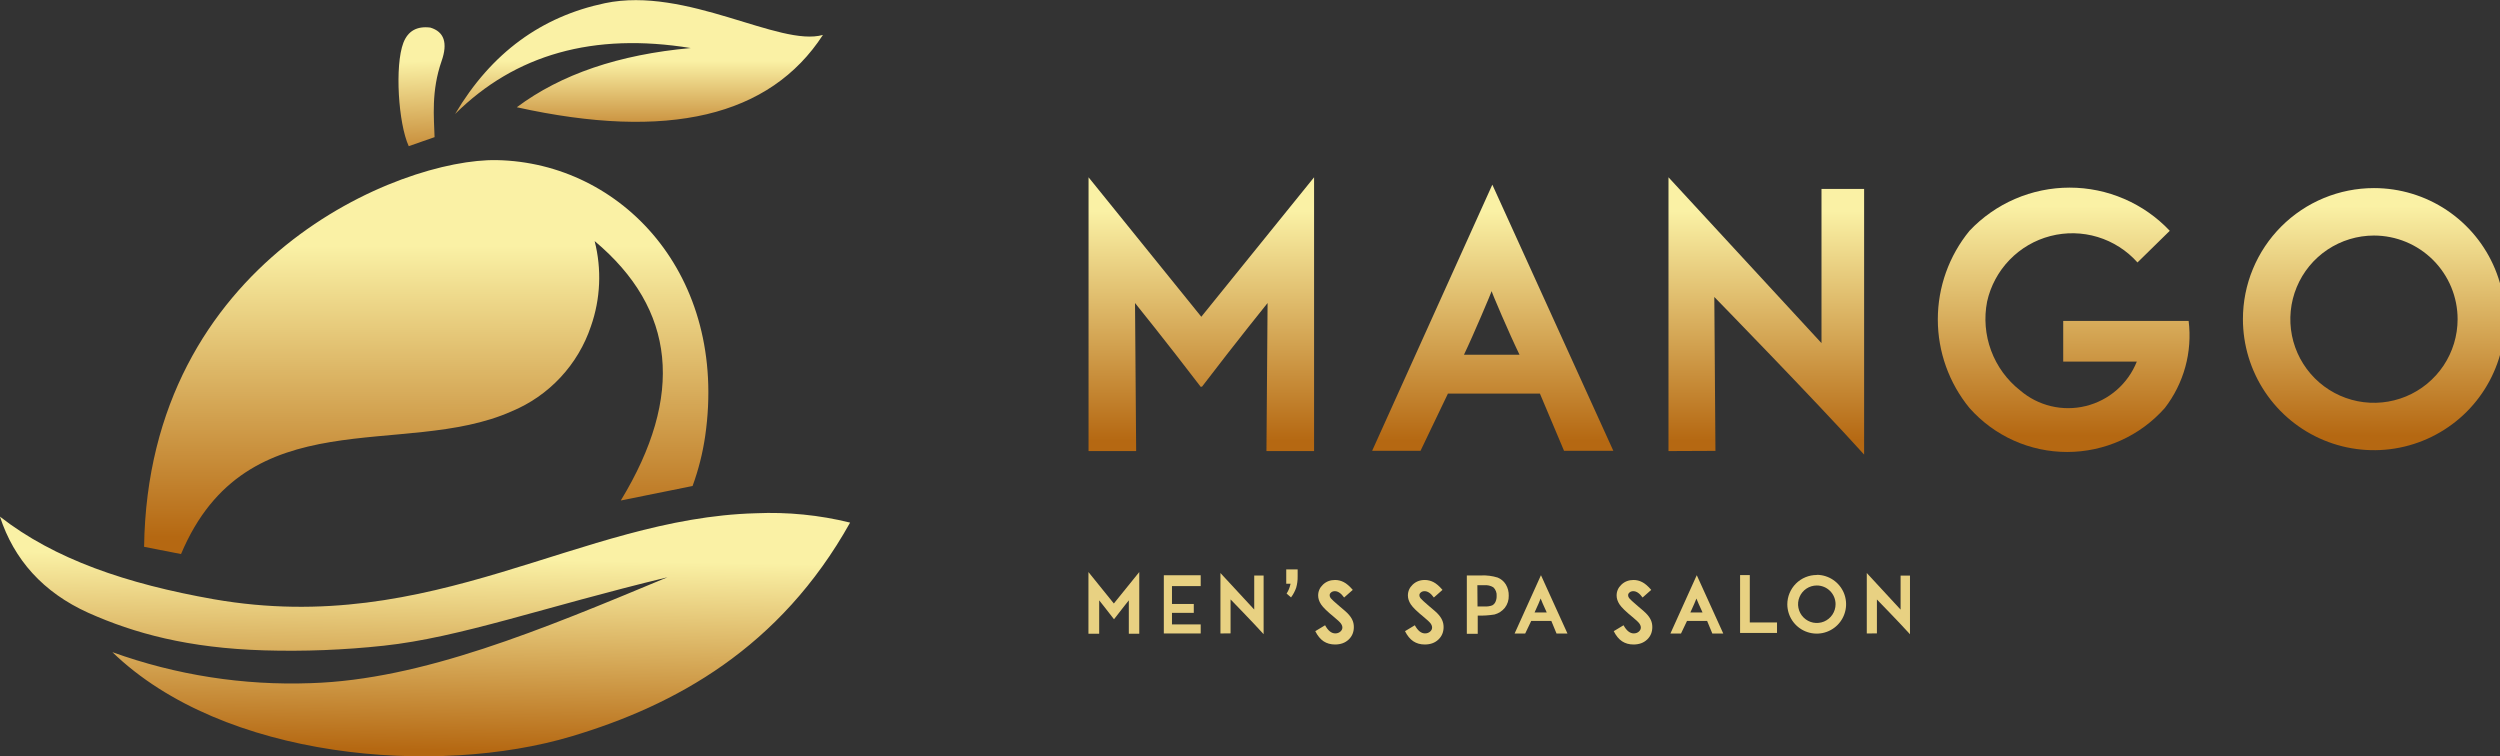 <svg xmlns="http://www.w3.org/2000/svg" width="119" height="36" viewBox="0 0 119 36" fill="none"><rect x="0" y="0" width="119" height="36" fill="#333333" stroke="none"/><g clip-path="url(#clip0_133_345)"><path fill-rule="evenodd" clip-rule="evenodd" d="M29.55 23.824L32.967 23.133C33.248 22.363 33.449 21.566 33.567 20.755C34.669 13.081 29.579 7.74 23.653 7.622C19.058 7.531 7.051 12.385 6.859 26.029L8.617 26.373C11.752 18.933 19.22 21.857 24.342 19.585C25.228 19.219 26.025 18.667 26.678 17.966C27.332 17.265 27.828 16.432 28.131 15.523C28.586 14.22 28.646 12.812 28.305 11.475C32.169 14.716 32.584 18.832 29.55 23.824Z" fill="url(#paint0_linear_133_345)"></path><path fill-rule="evenodd" clip-rule="evenodd" d="M19.456 6.958L20.686 6.528C20.659 5.609 20.519 4.345 21.02 2.906C21.322 2.042 21.143 1.511 20.484 1.313C19.846 1.233 19.419 1.474 19.201 2.036C18.785 3.123 18.96 5.879 19.456 6.958Z" fill="url(#paint1_linear_133_345)"></path><path fill-rule="evenodd" clip-rule="evenodd" d="M24.6 5.105C31.79 6.698 36.647 5.55 39.172 1.662C37.111 2.252 32.675 -0.664 28.793 0.152C25.783 0.787 23.398 2.498 21.662 5.427C24.524 2.583 28.263 1.536 32.879 2.287C29.463 2.595 26.704 3.534 24.6 5.105Z" fill="url(#paint2_linear_133_345)"></path><path fill-rule="evenodd" clip-rule="evenodd" d="M40.465 24.876C38.999 24.514 37.488 24.365 35.98 24.431C27.583 24.657 20.629 30.345 10.184 28.525C6.004 27.788 2.589 26.615 -0.003 24.591C0.666 26.639 2.05 28.196 4.197 29.167C6.395 30.15 8.962 30.849 12.569 30.957C14.47 31.014 16.373 30.94 18.264 30.736C21.891 30.347 25.886 28.899 31.77 27.478C25.758 29.983 20.078 32.354 14.804 32.518C11.587 32.636 8.378 32.136 5.35 31.043C10.629 36.153 20.791 36.971 27.212 35.048C32.147 33.573 37.128 30.844 40.465 24.876Z" fill="url(#paint3_linear_133_345)"></path><path fill-rule="evenodd" clip-rule="evenodd" d="M79.42 21.471V8.439C79.42 8.439 86.676 16.307 86.703 16.332V8.992H88.732V21.638C86.386 19.039 81.601 14.136 81.601 14.136L81.655 21.461L79.42 21.471Z" fill="url(#paint4_linear_133_345)"></path><path fill-rule="evenodd" clip-rule="evenodd" d="M62.55 21.471V8.439L57.182 15.078L51.815 8.439V21.471H54.081L54.027 14.424C54.027 14.424 55.486 16.228 57.157 18.417L57.182 18.397L57.207 18.417C58.879 16.228 60.337 14.424 60.337 14.424L60.283 21.471H62.55Z" fill="url(#paint5_linear_133_345)"></path><path fill-rule="evenodd" clip-rule="evenodd" d="M74.448 21.458L73.3 18.736H68.921L67.617 21.458H65.314L71.035 8.79L76.794 21.458H74.448ZM71.006 13.851C70.989 13.917 70.143 15.931 69.685 16.885H72.329C71.844 15.889 70.991 13.89 71.001 13.851H71.006Z" fill="url(#paint6_linear_133_345)"></path><path fill-rule="evenodd" clip-rule="evenodd" d="M101.712 17.212C101.505 17.732 101.177 18.196 100.755 18.564C100.333 18.932 99.829 19.193 99.285 19.327C98.741 19.461 98.173 19.463 97.628 19.333C97.083 19.203 96.578 18.944 96.153 18.579C95.528 18.087 95.052 17.432 94.776 16.686C94.499 15.94 94.434 15.133 94.587 14.352C94.753 13.606 95.123 12.921 95.654 12.371C96.185 11.821 96.858 11.428 97.598 11.236C98.338 11.044 99.116 11.06 99.848 11.281C100.579 11.503 101.236 11.923 101.744 12.493L103.281 10.986C102.668 10.337 101.93 9.82 101.11 9.467C100.29 9.113 99.407 8.931 98.515 8.931C97.622 8.931 96.739 9.113 95.919 9.467C95.1 9.82 94.361 10.337 93.748 10.986C92.773 12.176 92.24 13.666 92.24 15.204C92.24 16.742 92.773 18.233 93.748 19.422C94.331 20.08 95.047 20.607 95.848 20.967C96.649 21.328 97.518 21.514 98.397 21.514C99.275 21.514 100.144 21.328 100.945 20.967C101.747 20.607 102.462 20.08 103.045 19.422C103.955 18.244 104.363 16.754 104.179 15.277H98.209V17.212H101.712Z" fill="url(#paint7_linear_133_345)"></path><path fill-rule="evenodd" clip-rule="evenodd" d="M113.001 8.953C114.235 8.953 115.441 9.318 116.467 10.004C117.492 10.689 118.292 11.664 118.764 12.803C119.236 13.943 119.36 15.198 119.119 16.408C118.878 17.618 118.284 18.729 117.412 19.602C116.539 20.474 115.428 21.068 114.218 21.309C113.008 21.55 111.753 21.426 110.614 20.954C109.474 20.482 108.499 19.682 107.814 18.656C107.129 17.631 106.763 16.424 106.763 15.191C106.763 14.371 106.924 13.56 107.238 12.803C107.551 12.047 108.011 11.359 108.59 10.78C109.76 9.61 111.346 8.953 113.001 8.953ZM113.001 11.212C112.213 11.212 111.444 11.446 110.789 11.883C110.134 12.321 109.624 12.942 109.323 13.67C109.022 14.397 108.943 15.198 109.096 15.97C109.25 16.742 109.629 17.451 110.186 18.008C110.743 18.565 111.452 18.944 112.224 19.098C112.996 19.251 113.797 19.172 114.524 18.871C115.252 18.57 115.873 18.059 116.311 17.405C116.748 16.75 116.982 15.98 116.982 15.193C116.982 14.67 116.879 14.153 116.679 13.67C116.479 13.187 116.185 12.748 115.816 12.378C115.446 12.009 115.007 11.715 114.524 11.515C114.041 11.315 113.524 11.212 113.001 11.212Z" fill="url(#paint8_linear_133_345)"></path><path fill-rule="evenodd" clip-rule="evenodd" d="M58.093 30.153V27.276L59.701 29.014V27.396H60.148V30.187C59.63 29.614 58.575 28.532 58.575 28.532V30.148L58.093 30.153Z" fill="#E8D182"></path><path fill-rule="evenodd" clip-rule="evenodd" d="M54.229 30.165V27.229L53.019 28.727L51.81 27.229V30.165H52.321V28.577C52.321 28.577 52.648 28.982 53.027 29.477C53.403 28.985 53.732 28.577 53.732 28.577V30.165H54.229Z" fill="#E8D182"></path><path d="M64.392 28.078L63.98 28.442C63.836 28.241 63.689 28.14 63.539 28.14C63.466 28.14 63.407 28.16 63.36 28.2C63.314 28.238 63.291 28.282 63.291 28.331C63.291 28.38 63.307 28.426 63.34 28.47C63.385 28.528 63.521 28.654 63.748 28.846C63.96 29.023 64.088 29.135 64.133 29.182C64.246 29.296 64.326 29.405 64.372 29.51C64.42 29.613 64.443 29.726 64.443 29.849C64.443 30.089 64.361 30.287 64.195 30.444C64.029 30.6 63.813 30.678 63.547 30.678C63.339 30.678 63.157 30.627 63.002 30.525C62.849 30.423 62.717 30.263 62.607 30.044L63.074 29.762C63.214 30.02 63.376 30.15 63.559 30.15C63.654 30.15 63.734 30.122 63.799 30.066C63.864 30.01 63.897 29.946 63.897 29.873C63.897 29.807 63.872 29.741 63.823 29.674C63.774 29.608 63.666 29.507 63.499 29.37C63.181 29.111 62.976 28.911 62.883 28.77C62.79 28.628 62.744 28.487 62.744 28.347C62.744 28.144 62.821 27.971 62.975 27.826C63.13 27.68 63.32 27.607 63.547 27.607C63.693 27.607 63.831 27.641 63.962 27.709C64.095 27.776 64.238 27.9 64.392 28.078Z" fill="#E8D182"></path><path fill-rule="evenodd" clip-rule="evenodd" d="M88.859 30.153V27.276L90.468 29.017V27.399H90.915V30.19C90.396 29.617 89.341 28.535 89.341 28.535V30.15L88.859 30.153Z" fill="#E8D182"></path><path fill-rule="evenodd" clip-rule="evenodd" d="M74.09 30.155L73.844 29.558H72.885L72.6 30.155H72.096L73.35 27.379L74.611 30.155H74.09ZM73.335 28.488C73.335 28.503 73.146 28.943 73.045 29.154H73.625C73.519 28.936 73.332 28.495 73.335 28.488Z" fill="#E8D182"></path><path fill-rule="evenodd" clip-rule="evenodd" d="M81.506 30.155L81.26 29.558H80.301L80.016 30.155H79.512L80.766 27.379L82.027 30.155H81.506ZM80.751 28.488C80.751 28.503 80.562 28.943 80.461 29.154H81.041C80.935 28.936 80.749 28.495 80.749 28.488H80.751Z" fill="#E8D182"></path><path fill-rule="evenodd" clip-rule="evenodd" d="M86.48 27.362C86.756 27.363 87.026 27.446 87.255 27.6C87.485 27.754 87.663 27.972 87.769 28.227C87.874 28.483 87.901 28.764 87.847 29.034C87.793 29.305 87.66 29.554 87.465 29.75C87.27 29.945 87.022 30.078 86.751 30.133C86.48 30.187 86.199 30.16 85.944 30.055C85.688 29.951 85.47 29.772 85.315 29.543C85.161 29.314 85.078 29.045 85.076 28.768C85.076 28.398 85.224 28.042 85.486 27.779C85.748 27.517 86.104 27.369 86.475 27.369L86.48 27.362ZM86.48 27.869C86.304 27.869 86.131 27.921 85.984 28.019C85.838 28.117 85.723 28.256 85.656 28.42C85.588 28.583 85.57 28.762 85.605 28.935C85.639 29.108 85.724 29.267 85.849 29.392C85.974 29.517 86.133 29.602 86.306 29.637C86.479 29.671 86.659 29.653 86.822 29.586C86.985 29.518 87.124 29.404 87.222 29.257C87.32 29.11 87.373 28.938 87.373 28.761C87.373 28.524 87.279 28.297 87.111 28.13C86.944 27.963 86.717 27.869 86.48 27.869Z" fill="#E8D182"></path><path d="M68.663 28.078L68.252 28.442C68.107 28.241 67.96 28.14 67.811 28.14C67.738 28.14 67.678 28.16 67.632 28.2C67.585 28.238 67.562 28.282 67.562 28.331C67.562 28.38 67.579 28.426 67.612 28.47C67.657 28.528 67.793 28.654 68.019 28.846C68.231 29.023 68.36 29.135 68.405 29.182C68.517 29.296 68.597 29.405 68.643 29.51C68.691 29.613 68.715 29.726 68.715 29.849C68.715 30.089 68.632 30.287 68.466 30.444C68.301 30.6 68.085 30.678 67.819 30.678C67.611 30.678 67.429 30.627 67.274 30.525C67.12 30.423 66.988 30.263 66.878 30.044L67.346 29.762C67.486 30.02 67.648 30.15 67.83 30.15C67.926 30.15 68.006 30.122 68.071 30.066C68.136 30.01 68.168 29.946 68.168 29.873C68.168 29.807 68.144 29.741 68.095 29.674C68.046 29.608 67.938 29.507 67.771 29.37C67.453 29.111 67.247 28.911 67.155 28.77C67.062 28.628 67.016 28.487 67.016 28.347C67.016 28.144 67.092 27.971 67.246 27.826C67.401 27.68 67.592 27.607 67.819 27.607C67.964 27.607 68.103 27.641 68.234 27.709C68.366 27.776 68.51 27.9 68.663 28.078Z" fill="#E8D182"></path><path d="M78.599 28.078L78.187 28.442C78.043 28.241 77.896 28.14 77.746 28.14C77.673 28.14 77.614 28.16 77.567 28.2C77.521 28.238 77.498 28.282 77.498 28.331C77.498 28.38 77.514 28.426 77.547 28.47C77.592 28.528 77.728 28.654 77.955 28.846C78.167 29.023 78.295 29.135 78.34 29.182C78.453 29.296 78.532 29.405 78.579 29.51C78.627 29.613 78.65 29.726 78.65 29.849C78.65 30.089 78.568 30.287 78.402 30.444C78.236 30.6 78.02 30.678 77.754 30.678C77.546 30.678 77.365 30.627 77.209 30.525C77.056 30.423 76.924 30.263 76.814 30.044L77.281 29.762C77.421 30.02 77.583 30.15 77.766 30.15C77.861 30.15 77.942 30.122 78.007 30.066C78.071 30.01 78.104 29.946 78.104 29.873C78.104 29.807 78.079 29.741 78.03 29.674C77.981 29.608 77.873 29.507 77.706 29.37C77.388 29.111 77.183 28.911 77.09 28.77C76.997 28.628 76.951 28.487 76.951 28.347C76.951 28.144 77.028 27.971 77.182 27.826C77.337 27.68 77.528 27.607 77.754 27.607C77.9 27.607 78.038 27.641 78.169 27.709C78.302 27.776 78.445 27.9 78.599 28.078Z" fill="#E8D182"></path><path fill-rule="evenodd" clip-rule="evenodd" d="M69.811 27.391H70.493C70.762 27.378 71.032 27.412 71.289 27.492C71.449 27.557 71.584 27.67 71.675 27.817C71.773 27.979 71.822 28.166 71.816 28.355C71.823 28.563 71.758 28.766 71.631 28.931C71.505 29.086 71.333 29.198 71.139 29.25C70.875 29.292 70.608 29.31 70.34 29.302V30.168H69.821V27.391H69.811ZM70.33 28.867H70.672C70.792 28.875 70.913 28.858 71.026 28.817C71.096 28.781 71.151 28.722 71.184 28.65C71.224 28.562 71.243 28.467 71.24 28.37C71.247 28.293 71.236 28.216 71.208 28.144C71.181 28.072 71.137 28.007 71.08 27.954C70.95 27.876 70.799 27.842 70.647 27.856H70.323L70.33 28.867Z" fill="#E8D182"></path><path fill-rule="evenodd" clip-rule="evenodd" d="M82.828 27.374H83.29V29.629H84.586V30.128H82.828V27.374Z" fill="#E8D182"></path><path fill-rule="evenodd" clip-rule="evenodd" d="M55.398 27.382H57.153V27.898H55.786V28.749H56.824V29.172H55.786V29.722H57.153V30.153H55.398V27.382Z" fill="#E8D182"></path><path fill-rule="evenodd" clip-rule="evenodd" d="M61.225 27.104H61.768V27.431C61.772 27.613 61.749 27.796 61.699 27.972C61.642 28.138 61.559 28.295 61.453 28.436L61.242 28.255C61.287 28.184 61.325 28.11 61.357 28.033C61.388 27.953 61.412 27.871 61.431 27.787H61.225V27.104Z" fill="#E8D182"></path></g><defs><linearGradient id="paint0_linear_133_345" x1="20.287" y1="25.582" x2="20.29" y2="11.699" gradientUnits="userSpaceOnUse"><stop stop-color="#B56812"></stop><stop offset="1" stop-color="#FAF1A5"></stop></linearGradient><linearGradient id="paint1_linear_133_345" x1="20.285" y1="8.596" x2="20.061" y2="2.909" gradientUnits="userSpaceOnUse"><stop stop-color="#B56812"></stop><stop offset="1" stop-color="#FAF1A5"></stop></linearGradient><linearGradient id="paint2_linear_133_345" x1="30.421" y1="7.229" x2="30.421" y2="2.899" gradientUnits="userSpaceOnUse"><stop stop-color="#B56812"></stop><stop offset="1" stop-color="#FAF1A5"></stop></linearGradient><linearGradient id="paint3_linear_133_345" x1="20.059" y1="35.69" x2="20.204" y2="26.561" gradientUnits="userSpaceOnUse"><stop stop-color="#B56812"></stop><stop offset="1" stop-color="#FAF1A5"></stop></linearGradient><linearGradient id="paint4_linear_133_345" x1="84.072" y1="20.996" x2="84.072" y2="10.054" gradientUnits="userSpaceOnUse"><stop stop-color="#B56812"></stop><stop offset="1" stop-color="#FAF1A5"></stop></linearGradient><linearGradient id="paint5_linear_133_345" x1="57.18" y1="20.994" x2="57.18" y2="10.052" gradientUnits="userSpaceOnUse"><stop stop-color="#B56812"></stop><stop offset="1" stop-color="#FAF1A5"></stop></linearGradient><linearGradient id="paint6_linear_133_345" x1="71.062" y1="20.996" x2="71.062" y2="10.054" gradientUnits="userSpaceOnUse"><stop stop-color="#B56812"></stop><stop offset="1" stop-color="#FAF1A5"></stop></linearGradient><linearGradient id="paint7_linear_133_345" x1="98.231" y1="20.74" x2="98.231" y2="9.799" gradientUnits="userSpaceOnUse"><stop stop-color="#B56812"></stop><stop offset="1" stop-color="#FAF1A5"></stop></linearGradient><linearGradient id="paint8_linear_133_345" x1="113.001" y1="20.74" x2="113.001" y2="9.798" gradientUnits="userSpaceOnUse"><stop stop-color="#B56812"></stop><stop offset="1" stop-color="#FAF1A5"></stop></linearGradient><clipPath id="clip0_133_345"><rect width="119" height="36" fill="white"></rect></clipPath></defs></svg>